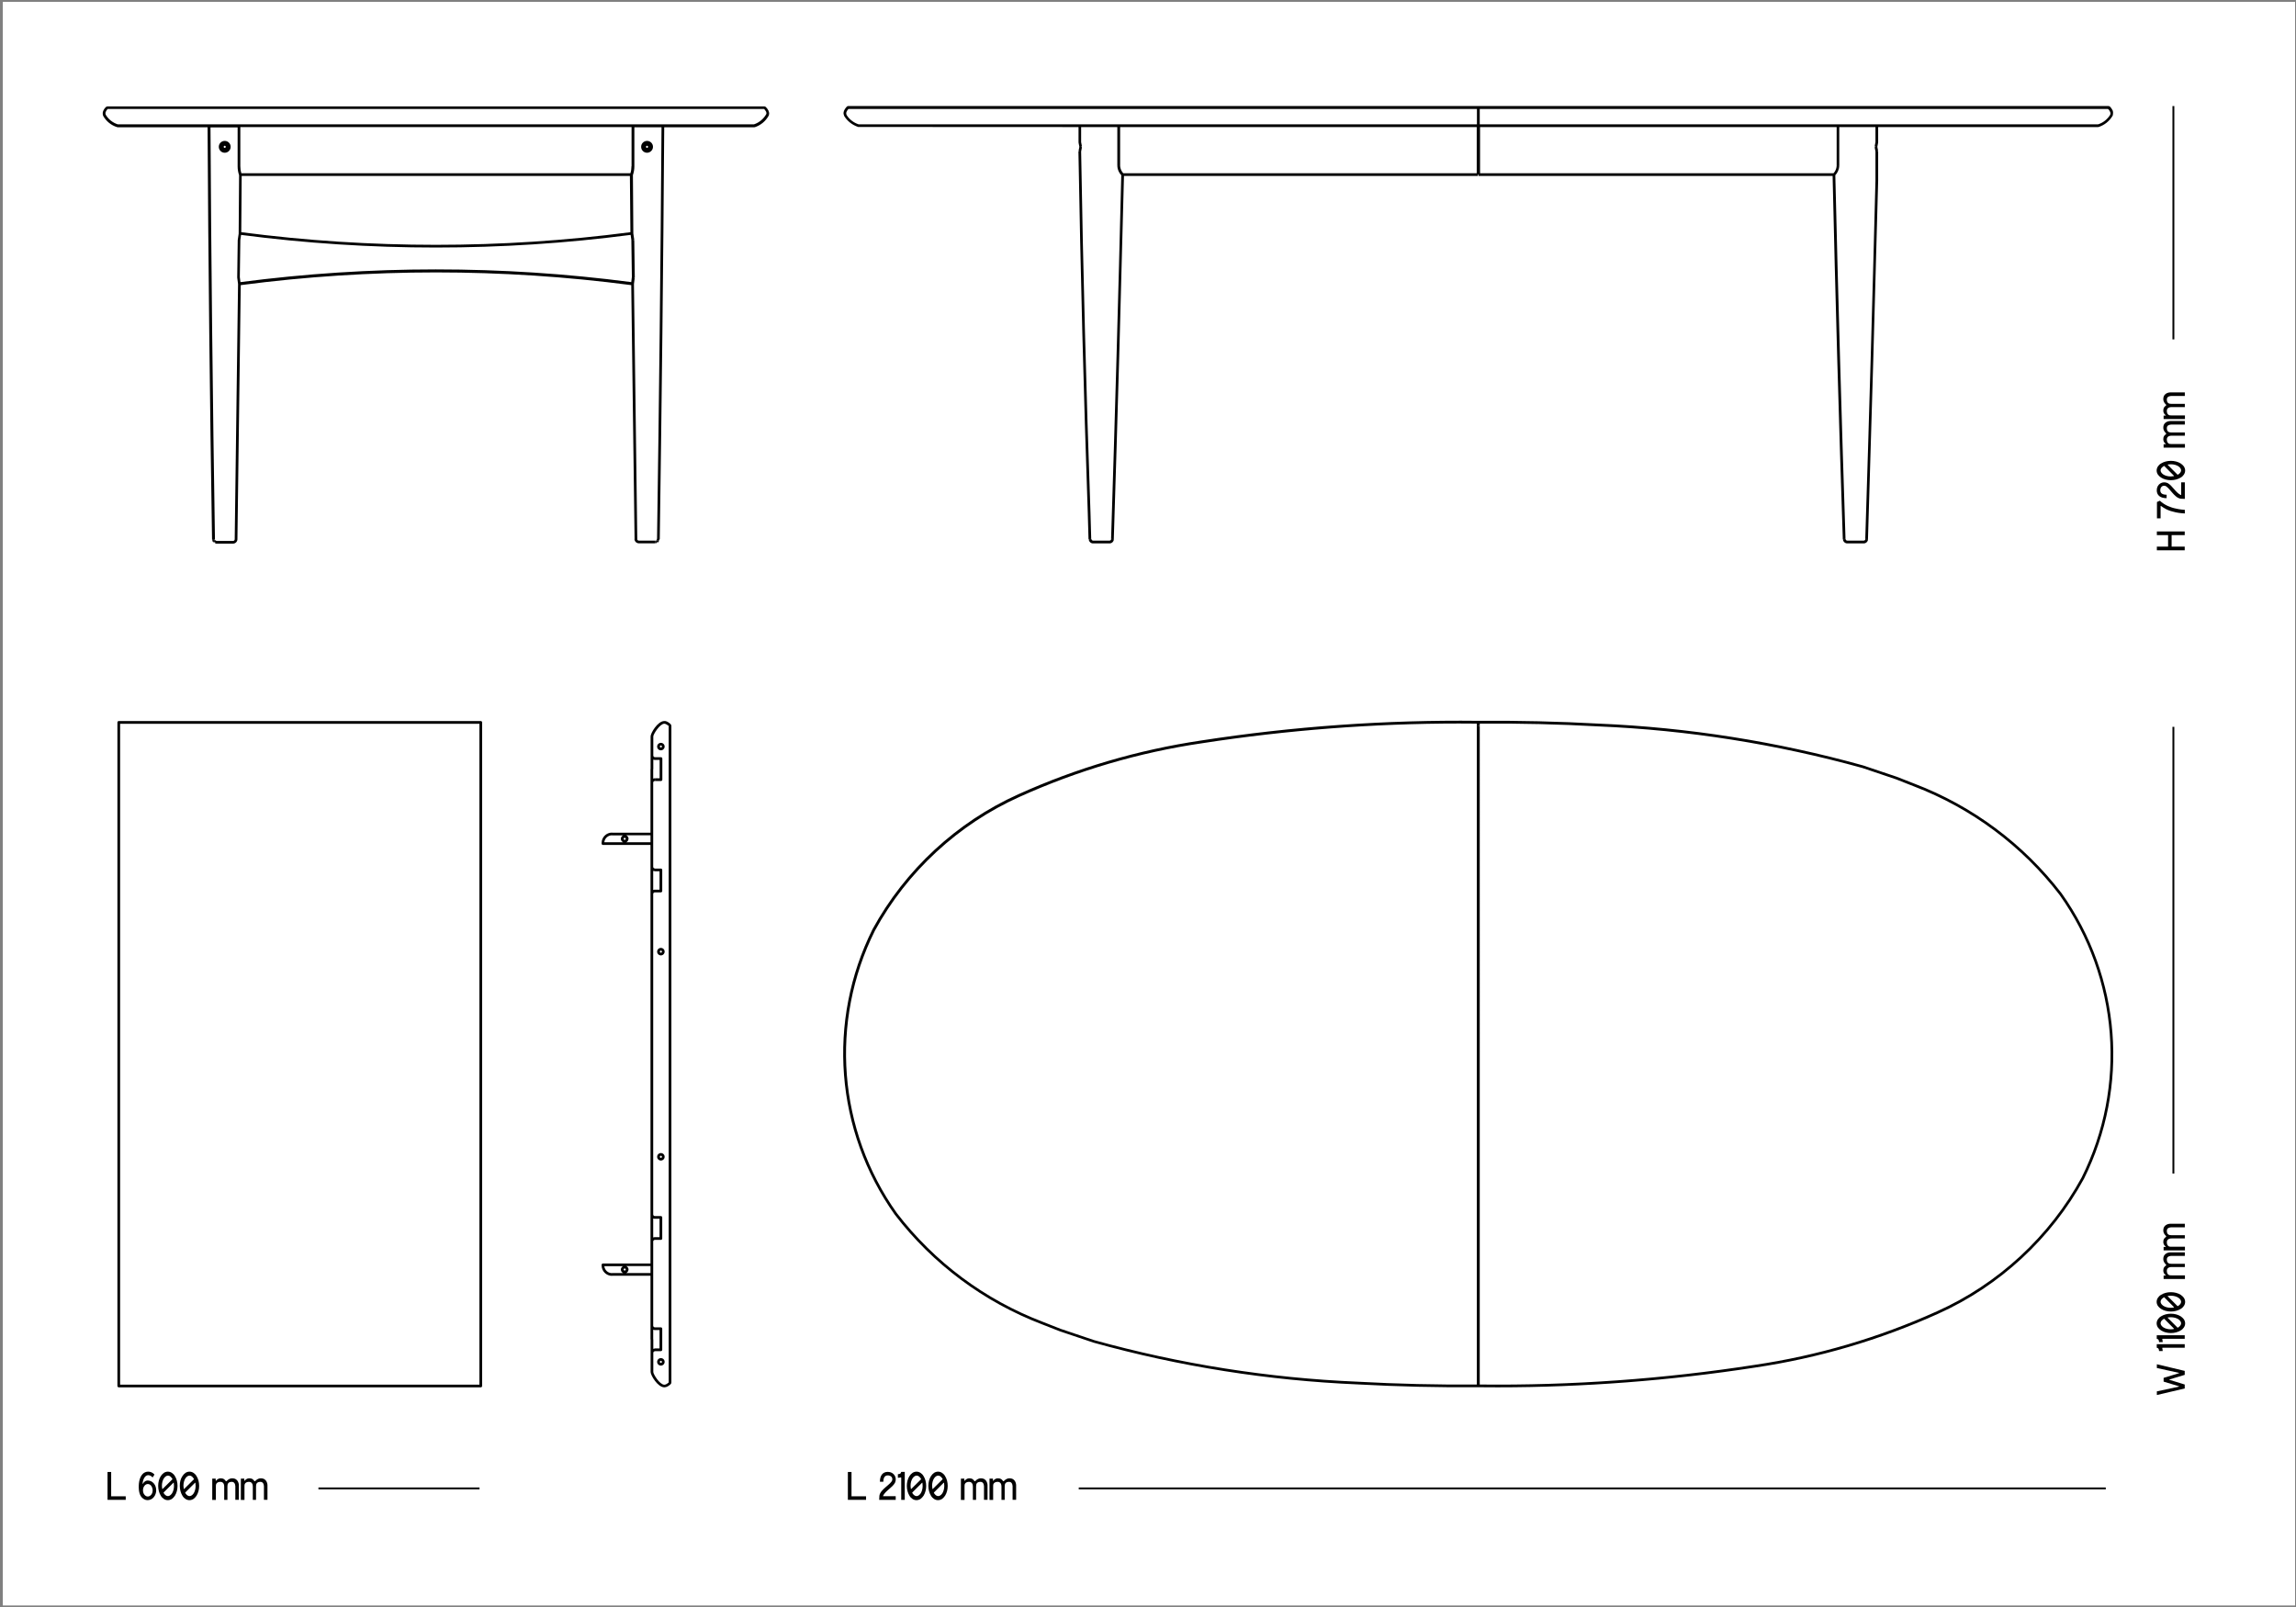 <svg xml:space="preserve" style="enable-background:new 0 0 2207.8 1545.9;" viewBox="0 0 2207.8 1545.9" height="1545.9px" width="2207.8px" y="0px" x="0px" id="Layer_1" version="1.1" xmlns:xlink="http://www.w3.org/1999/xlink" xmlns="http://www.w3.org/2000/svg"><rect x="0" y="0" width="2207.8" height="1545.9" fill="#808080" stroke="none"/> <style type="text/css"> .st0{fill:#FFFFFF;} .st1{fill:#010101;} </style> <rect height="1542.2" width="2204.2" class="st0" y="1.8" x="2.7"></rect> <g> <g> <g> <rect height="1.8" width="154.9" class="st1" y="1430.5" x="306.2"></rect> </g> </g> <g> <g> <rect height="429.6" width="1.8" class="st1" y="699" x="2089"></rect> </g> </g> <g> <g> <path d="M2074,529.2v-3.5h10.8v-11.1H2074v-3.5h26.8v3.5h-12.6v11.1h12.6v3.5H2074z" class="st1"></path> </g> <g> <path d="M2076.7,481.6c0.2-0.1,0.3-0.1,0.4,0.1c2,1.9,4.4,3.5,7.4,4.9c2.4,1.1,5.2,2,8.3,2.6c3.5,0.8,6.5,1,8.1,1.1 v3.5c-1.7-0.1-4.9-0.3-8.8-1.1c-3.3-0.7-6.3-1.6-8.9-2.9c-2-1-3.7-2.1-5.2-3.2c-0.2-0.2-0.4,0-0.4,0.2v11.7h-3.5v-15.7 L2076.7,481.6z" class="st1"></path> </g> <g> <path d="M2096.9,479.6c-6.5-0.9-11.2-11.8-15.3-12.4c-2.9-0.4-4.3,1.9-4.3,4.3c0,2.4,1.5,4.3,6.1,4.3v3.3 c-6.1,0-9.5-2.8-9.5-7.6c0-6,5.6-9.2,10.5-6.9c4.7,2.6,7.7,9.2,12.7,11.5c0.2,0,0.3-0.1,0.3-0.2v-12h3.5v15.9 C2099.7,479.7,2098.2,479.7,2096.9,479.6z" class="st1"></path> </g> <g> <path d="M2078.1,459.3c-1.3-0.8-2.3-1.8-3.1-2.9c-0.8-1.2-1.2-2.6-1.2-3.9s0.4-2.7,1.2-3.9c0.7-1.1,1.7-2.1,3.1-2.9 c2.5-1.6,5.9-2.5,9.4-2.5c3.5,0,6.8,0.9,9.4,2.5c1.3,0.9,2.3,1.8,3.1,2.9c0.8,1.3,1.2,2.6,1.2,3.9s-0.4,2.7-1.2,3.9 c-0.7,1.1-1.7,2.1-3.1,2.9c-2.6,1.6-5.9,2.5-9.4,2.5C2083.9,461.8,2080.6,460.9,2078.1,459.3z M2090.3,457.9 c0.2,0,0.3-0.2,0.1-0.4l-9.3-9.4c0,0-0.2-0.1-0.2,0c-0.2,0.1-0.4,0.3-0.7,0.4c-2.3,1.5-2.6,3.1-2.6,3.9c0,0.8,0.4,2.4,2.6,3.9 c1.9,1.2,4.4,1.9,7.2,1.9C2088.4,458.1,2089.4,458,2090.3,457.9z M2094.7,456.2c2.3-1.5,2.6-3.1,2.6-3.9c0-0.8-0.4-2.4-2.6-3.9 c-1.9-1.2-4.5-1.9-7.2-1.9c-1,0-2,0.1-2.9,0.2c-0.2,0-0.2,0.2-0.1,0.4l9.4,9.4c0,0,0.2,0,0.2,0L2094.7,456.2z" class="st1"></path> </g> <g> <path d="M2080.5,430.3v-3.1c1.9,0,2.4,0,2.1-0.3c-0.4-0.4-2.4-1.6-2.4-4.6c0-2.6,1.1-3.7,2.4-4.6 c0.5-0.3,0.5-0.9,0-1.3c-0.4-0.4-2.4-2.1-2.4-5.1c0-6.4,6.6-6.4,6.6-6.4h14.1v3.4h-12.7c0,0-4.6-0.2-4.6,3.3 c0,3.7,2.1,4.3,4.4,4.3l12.4,0h0.5v3.1h-12.7c-3.4,0-4.6,1.7-4.6,3.7c0,1.7,0.6,3.1,1.7,3.8c0.9,0.5,1.7,0.5,2.8,0.5h12.9v3.5 H2080.5z" class="st1"></path> </g> <g> <path d="M2080.5,402.8v-3.1c1.9,0,2.4,0,2.1-0.3c-0.4-0.4-2.4-1.6-2.4-4.6c0-2.6,1.1-3.7,2.4-4.6 c0.5-0.3,0.5-0.9,0-1.3c-0.4-0.4-2.4-2.1-2.4-5.1c0-6.4,6.6-6.4,6.6-6.4h14.1v3.4h-12.7c0,0-4.6-0.2-4.6,3.3 c0,3.7,2.1,4.3,4.4,4.3l12.4,0h0.5v3.1h-12.7c-3.4,0-4.6,1.7-4.6,3.7c0,1.7,0.6,3.1,1.7,3.8c0.9,0.5,1.7,0.5,2.8,0.5h12.9v3.5 H2080.5z" class="st1"></path> </g> </g> <g> <rect height="224.4" width="1.8" class="st1" y="102" x="2089"></rect> </g> <g> <g> <g> <path d="M2074,1338.1l21.3-4.6c0.1,0,0.1-0.3,0-0.3l-14.8-4.5v-3.6l14.8-4.5c0.1,0,0.1-0.3,0-0.3l-21.3-4.7v-3.6 l26.8,6.4v3.8l-14.9,4.5c-0.2,0-0.2,0.2,0,0.2l14.9,4.6v3.8l-26.8,6.3V1338.1z" class="st1"></path> </g> <g> <path d="M2100.8,1292.6v3.5h-21.2c-0.3,0-0.5,0.2-0.4,0.5c0.2,0.7,0.4,1.6,0.4,2.7h-3.5c0-1.4-0.4-2.4-1.1-2.8 c-0.4-0.2-0.7-0.3-0.9-0.3c-0.1,0-0.2-0.1-0.2-0.2v-3.3H2100.8z" class="st1"></path> </g> <g> <path d="M2100.8,1284v3.5h-21.2c-0.3,0-0.5,0.2-0.4,0.5c0.2,0.7,0.4,1.6,0.4,2.7h-3.5c0-1.4-0.4-2.4-1.1-2.8 c-0.4-0.2-0.7-0.3-0.9-0.3c-0.1,0-0.2-0.1-0.2-0.2v-3.3H2100.8z" class="st1"></path> </g> <g> <path d="M2078.1,1279.5c-1.3-0.8-2.3-1.8-3.1-2.9c-0.8-1.2-1.2-2.6-1.2-3.9c0-1.4,0.4-2.7,1.2-3.9 c0.7-1.1,1.7-2.1,3.1-2.9c2.5-1.6,5.9-2.5,9.4-2.5c3.5,0,6.8,0.9,9.4,2.5c1.3,0.9,2.3,1.8,3.1,2.9c0.8,1.3,1.2,2.6,1.2,3.9 c0,1.4-0.4,2.7-1.2,3.9c-0.7,1.1-1.7,2.1-3.1,2.9c-2.6,1.6-5.9,2.5-9.4,2.5C2083.9,1282,2080.6,1281.1,2078.1,1279.5z M2090.3,1278.1c0.2,0,0.3-0.2,0.1-0.4l-9.3-9.4c0,0-0.2-0.1-0.2,0c-0.2,0.1-0.4,0.3-0.7,0.4c-2.3,1.5-2.6,3.1-2.6,3.9 c0,0.8,0.4,2.4,2.6,3.9c1.9,1.2,4.4,1.9,7.2,1.9C2088.4,1278.4,2089.4,1278.3,2090.3,1278.1z M2094.7,1276.5 c2.3-1.5,2.6-3.1,2.6-3.9c0-0.8-0.4-2.4-2.6-3.9c-1.9-1.2-4.5-1.9-7.2-1.9c-1,0-2,0.1-2.9,0.2c-0.2,0-0.2,0.2-0.1,0.4l9.4,9.4 c0,0,0.2,0,0.2,0L2094.7,1276.5z" class="st1"></path> </g> <g> <path d="M2078.1,1258.8c-1.3-0.8-2.3-1.8-3.1-2.9c-0.8-1.2-1.2-2.6-1.2-3.9c0-1.4,0.4-2.7,1.2-3.9 c0.7-1.1,1.7-2.1,3.1-2.9c2.5-1.6,5.9-2.5,9.4-2.5c3.5,0,6.8,0.9,9.4,2.5c1.3,0.9,2.3,1.8,3.1,2.9c0.8,1.3,1.2,2.6,1.2,3.9 c0,1.4-0.4,2.7-1.2,3.9c-0.7,1.1-1.7,2.1-3.1,2.9c-2.6,1.6-5.9,2.5-9.4,2.5C2083.9,1261.3,2080.6,1260.4,2078.1,1258.8z M2090.3,1257.4c0.2,0,0.3-0.2,0.1-0.4l-9.3-9.4c0,0-0.2-0.1-0.2,0c-0.2,0.1-0.4,0.3-0.7,0.4c-2.3,1.5-2.6,3.1-2.6,3.9 c0,0.8,0.4,2.4,2.6,3.9c1.9,1.2,4.4,1.9,7.2,1.9C2088.4,1257.7,2089.4,1257.6,2090.3,1257.4z M2094.7,1255.8 c2.3-1.5,2.6-3.1,2.6-3.9c0-0.8-0.4-2.4-2.6-3.9c-1.9-1.2-4.5-1.9-7.2-1.9c-1,0-2,0.1-2.9,0.2c-0.2,0-0.2,0.2-0.1,0.4l9.4,9.4 c0,0,0.2,0,0.2,0L2094.7,1255.8z" class="st1"></path> </g> <g> <path d="M2080.5,1229.8v-3.1c1.9,0,2.4,0,2.1-0.3c-0.4-0.4-2.4-1.6-2.4-4.6c0-2.6,1.1-3.7,2.4-4.6 c0.5-0.3,0.5-0.9,0-1.3c-0.4-0.4-2.4-2.1-2.4-5.1c0-6.4,6.6-6.4,6.6-6.4h14.1v3.4h-12.7c0,0-4.6-0.2-4.6,3.3 c0,3.7,2.1,4.3,4.4,4.3l12.4,0h0.5v3.1h-12.7c-3.4,0-4.6,1.7-4.6,3.7c0,1.7,0.6,3.1,1.7,3.8c0.9,0.5,1.7,0.5,2.8,0.5h12.9v3.5 H2080.5z" class="st1"></path> </g> <g> <path d="M2080.5,1202.3v-3.1c1.9,0,2.4,0,2.1-0.3c-0.4-0.4-2.4-1.6-2.4-4.6c0-2.6,1.1-3.7,2.4-4.6 c0.5-0.3,0.5-0.9,0-1.3c-0.4-0.4-2.4-2.1-2.4-5.1c0-6.4,6.6-6.4,6.6-6.4h14.1v3.4h-12.7c0,0-4.6-0.2-4.6,3.3 c0,3.7,2.1,4.3,4.4,4.3l12.4,0h0.5v3.1h-12.7c-3.4,0-4.6,1.7-4.6,3.7c0,1.7,0.6,3.1,1.7,3.8c0.9,0.5,1.7,0.5,2.8,0.5h12.9v3.5 H2080.5z" class="st1"></path> </g> </g> <g> <g> <path d="M1440.2,1334.2c-6.2,0-12.5,0-18.7-0.1c-38.4,0.3-77.3-0.6-115.8-2.7c-85.9-3.6-171.5-17.1-254.3-40.2 l-32.4-10.9l-17.1-6.7c-56-21.4-104.9-57.8-141.5-105.4c-57.4-80.8-65.6-185.9-21.4-274.6c31.2-57.1,81-103.2,140.3-129.8 c56-25.3,115.2-42.7,176-51.7c87.8-13.6,177.3-19.9,266.1-18.9c38.5-0.3,77.5,0.6,115.8,2.7c85.9,3.6,171.4,17.1,254.3,40.2 l32.4,10.9l17.1,6.7c56,21.4,104.9,57.8,141.5,105.4c57.4,80.8,65.6,186,21.4,274.6c-31.2,57.1-81,103.2-140.3,129.8 c-56,25.3-115.2,42.7-176,51.7C1606,1327.8,1522.9,1334.2,1440.2,1334.2z M1421.5,1332.8 M1422.8,1331.5 c88.3,1,177.2-5.4,264.4-18.9c60.5-8.9,119.5-26.3,175.3-51.5c58.8-26.3,108.2-72,139.1-128.6c43.7-87.7,35.6-191.9-21.1-271.8 c-36.2-47.1-84.7-83.3-140.3-104.5l-17-6.7l-32.3-10.9c-82.6-22.9-167.9-36.4-253.6-40c-37.9-2.1-76.3-3-114.4-2.7v2.1l-2.6,0.3 h2.6V1331.5z M1402.9,695.8c-82.5,0-165.6,6.4-247.1,19c-60.6,8.9-119.5,26.3-175.3,51.5c-58.8,26.4-108.2,72-139.1,128.6 c-43.7,87.7-35.6,191.9,21.1,271.8c36.2,47.1,84.7,83.3,140.3,104.5l17,6.7l32.3,10.9c82.6,22.9,167.9,36.4,253.6,40 c38.1,2.1,76.5,3,114.4,2.7V696.9h2.6h-2.6v-1C1414.4,695.9,1408.7,695.8,1402.9,695.8z" class="st1"></path> </g> </g> <g> <g> <path d="M638.8,1334.2c0,0-0.1,0-0.1,0c-6.4-0.2-13.1-11.7-13.1-14.8l1.3,0h-1.3V1288h2.6v9.2 c0.5-0.2,1-0.3,1.6-0.3v2.6c-0.9,0-1.6,0.7-1.6,1.6v18.4c0,2,6.1,12.1,10.6,12.2c1.4,0,2.8-1,4.2-2.2V698.2 c-1.4-1.2-3-2.2-4.2-2.2c-4.4,0.1-10.6,10.2-10.6,12.2v18.4c0,0.9,0.7,1.6,1.6,1.6h5.8c0.7,0,1.3,0.6,1.3,1.3v20.3 c0,0.7-0.6,1.3-1.3,1.3h-5.8v-2.6h4.5v-17.7h-4.5c-0.6,0-1.1-0.1-1.6-0.3v9.2h-2.6v-31.5h1.3l-1.3,0c0-3.1,6.7-14.6,13.1-14.8 c2.2-0.2,4.3,1.3,6,2.8c0.5,0.5,0.9,1.2,0.9,1.9h-2.5l0.7-0.9l-0.9,0.9h0.2l-0.1,0.1c0,0,0,0,0,0l0.1-0.1h2.5v631.4 c0,0.7-0.3,1.4-0.9,1.9l-0.8-1l0.8,1C642.9,1332.9,641,1334.2,638.8,1334.2z M462.3,1334.2H114.2c-0.7,0-1.3-0.6-1.3-1.3V694.7 c0-0.7,0.6-1.3,1.3-1.3h348.1c0.7,0,1.3,0.6,1.3,1.3v638.2C463.6,1333.6,463.1,1334.2,462.3,1334.2z M115.5,1331.6H461V696.1 H115.5V1331.6z M635.5,1313.3c-2,0-3.6-1.6-3.6-3.6c0-2,1.6-3.6,3.6-3.6c2,0,3.6,1.6,3.6,3.6 C639.1,1311.7,637.5,1313.3,635.5,1313.3z M635.5,1308.7c-0.6,0-1,0.4-1,1c0,0.6,0.5,1,1,1c0.6,0,1-0.5,1-1 C636.5,1309.2,636.1,1308.7,635.5,1308.7z M635.5,1299.4h-5.8v-2.6h4.5v-17.7h-4.5c-0.6,0-1.1-0.1-1.6-0.3v9.2h-2.6v-61.1h-37 v-2.6h10.7c-1.3-0.6-2.2-1.8-2.2-3.3c0-1.5,0.9-2.8,2.2-3.3h-18.1c0.4,3.7,3.5,6.7,7.4,6.7v2.6c-5.5,0-10-4.5-10-10v-0.6 c0-0.7,0.6-1.3,1.3-1.3h45.7V846.7h2.6v9.2c0.5-0.2,1-0.3,1.6-0.3v2.6c-0.9,0-1.6,0.7-1.6,1.6v308.1c0,0.9,0.7,1.6,1.6,1.6h5.8 c0.7,0,1.3,0.6,1.3,1.3v20.3c0,0.7-0.6,1.3-1.3,1.3h-5.8v-2.6h4.5v-17.7h-4.5c-0.6,0-1.1-0.1-1.6-0.3v18.3 c0.5-0.2,1-0.3,1.6-0.3v2.6c-0.9,0-1.6,0.7-1.6,1.6v80.9c0,0.9,0.7,1.6,1.6,1.6h5.8c0.7,0,1.3,0.6,1.3,1.3v20.3 C636.8,1298.8,636.2,1299.4,635.5,1299.4z M602.2,1224.3h23.3v-6.7h-23.3c1.3,0.6,2.2,1.8,2.2,3.3 C604.3,1222.4,603.4,1223.7,602.2,1224.3z M600.7,1219.9c-0.6,0-1,0.5-1,1c0,0.6,0.5,1,1,1s1-0.4,1-1 C601.7,1220.4,601.3,1219.9,600.7,1219.9z M635.5,1116.1c-2,0-3.6-1.6-3.6-3.6c0-2,1.6-3.6,3.6-3.6c2,0,3.6,1.6,3.6,3.6 C639.1,1114.5,637.5,1116.1,635.5,1116.1z M635.5,1111.5c-0.6,0-1,0.5-1,1c0,0.6,0.5,1,1,1c0.6,0,1-0.4,1-1 C636.5,1111.9,636.1,1111.5,635.5,1111.5z M635.5,918.8c-2,0-3.6-1.6-3.6-3.6c0-2,1.6-3.6,3.6-3.6c2,0,3.6,1.6,3.6,3.6 C639.1,917.2,637.5,918.8,635.5,918.8z M635.5,914.2c-0.6,0-1,0.5-1,1c0,0.6,0.5,1,1,1c0.6,0,1-0.4,1-1 C636.5,914.6,636.1,914.2,635.5,914.2z M635.5,858.2h-5.8v-2.6h4.5v-17.7h-4.5v-2.6h5.8c0.7,0,1.3,0.6,1.3,1.3v20.3 C636.8,857.6,636.2,858.2,635.5,858.2z M628.1,846.7h-2.6v-34.1h-45.7c-0.7,0-1.3-0.6-1.3-1.3v-0.6c0-5.5,4.5-10,10-10v2.6 c-3.8,0-7,2.9-7.4,6.7h18.1c-1.3-0.6-2.2-1.8-2.2-3.3c0-1.5,0.9-2.8,2.2-3.3h-10.7v-2.6h37v-61.1h2.6v9.1c0.5-0.2,1-0.3,1.6-0.3 v2.6c-0.9,0-1.6,0.7-1.6,1.6v80.9c0,0.9,0.7,1.6,1.6,1.6v2.6c-0.6,0-1.1-0.1-1.6-0.3V846.7z M602.2,810h23.3v-6.7h-23.3 c1.3,0.6,2.2,1.8,2.2,3.3C604.3,808.2,603.4,809.5,602.2,810z M600.7,805.7c-0.6,0-1,0.5-1,1c0,0.6,0.5,1,1,1s1-0.4,1-1 C601.7,806.2,601.3,805.7,600.7,805.7z M635.5,721.6c-2,0-3.6-1.6-3.6-3.6c0-2,1.6-3.6,3.6-3.6c2,0,3.6,1.6,3.6,3.6 C639.1,719.9,637.5,721.6,635.5,721.6z M635.5,716.9c-0.6,0-1,0.5-1,1s0.5,1,1,1c0.6,0,1-0.5,1-1S636.1,716.9,635.5,716.9z" class="st1"></path> </g> </g> </g> <g> <path d="M1066.9,519.9h-15.8c-0.8,0-1.6-0.7-1.6-1.5l-2.6,0.1c0.1,2.3,1.9,4.1,4.2,4.1h15.8c2.3,0,4.1-1.8,4.2-4.1 l-2.6-0.1C1068.5,519.2,1067.8,519.9,1066.9,519.9z M631.6,518.8c0,0-0.2,0.3-0.2,0.3l1,0.9l-1.2-0.6l0.7,1.1l-1-0.9 c0,0-0.3,0.1-0.3,0.1l0.2,1.3l-0.6-1.2h-0.1l0.1,2.6c0,0,0.4,0,0.4,0c0.1,0,0.4-0.1,0.4-0.1c0.1,0,0.3-0.1,0.3-0.1 c0,0,0.3-0.1,0.4-0.1l-0.4-1.2l0.8,1.1l-0.6-1.2l0.9,1c0,0,0.3-0.2,0.3-0.2c0,0,0.3-0.3,0.3-0.3c0,0,0.2-0.2,0.2-0.3 c0,0,0.2-0.3,0.3-0.4c0,0,0.2-0.4,0.2-0.4l-1.1-0.7l1.3,0.3c0,0,0.1-0.3,0.1-0.4c0,0,0.1-0.3,0.1-0.3c0,0,0.1-0.4,0.1-0.4 c0,0,0-0.3,0-0.4l-2.6,0C631.6,518.5,631.6,518.8,631.6,518.8z M612.7,518.3l-2.6,0c0,2.3,1.9,4.2,4.2,4.2h15.7v-2.6h-15.7 C613.4,519.9,612.7,519.2,612.7,518.3z M627.9,141.2c0-3.1-2.5-5.7-5.7-5.7c-3.1,0-5.7,2.5-5.7,5.7c0,3.1,2.5,5.7,5.7,5.7 C625.3,146.9,627.9,144.3,627.9,141.2z M621.2,141.2c0-0.6,0.5-1,1-1s1,0.5,1,1s-0.5,1-1,1S621.2,141.8,621.2,141.2z M2031.7,106.7c-0.5-1.2-1.2-2.3-2-3.3l-0.7-0.8c-0.2-0.2-0.4-0.3-0.6-0.4l-0.9-0.2h-605.8l-606.1,0l-0.6,0.1 c-0.2,0.1-0.5,0.2-0.6,0.4l-0.8,0.8c-0.8,1-1.5,2-2.1,3.4l-0.4,1.9l0.1,1.1l0.6,1.9c3,4.9,7.7,8.6,13.4,10.5l211.9,0.1V137h0.4 l-0.4,0.1l0.8,4.1l-0.8,4.1l1.3,0.3l0,0l-1.4,0c2,116,5,233.1,9,348l0.7,24.8l2.6-0.1l-0.7-24.8c-4-114.9-7.1-231.9-9-347.8 l0.8-4.2l-1.3-0.3l1.3-0.3l-0.8-4.2v-14.5h34.8v37.6h1.3l-1.3,0.1c0.2,3.2,1.6,6.3,3.8,8.6c-2.8,115.7-6.1,233.4-9.8,349.8 l2.6,0.1c3.7-116.2,6.9-233.7,9.8-349.2h340.4v-1.3h0.6v1.3h340.4c2.6,115.2,5.9,232.6,9.8,349.2l2.6-0.1 c-3.8-116.8-7.1-234.5-9.8-349.8c2.2-2.3,3.5-5.4,3.8-8.6l-1.3-0.1h1.3v-37.6h34.8v14.5l-0.8,4.2l1.3,0.3l-1.3,0.3l0.8,4.2v28.1 c-2.9,114.9-6.2,230.8-9.8,344.5l2.6,0.1c3.5-113.7,6.8-229.7,9.8-344.6v-28.2h-1.7l1.7-0.3l-0.8-4.1l0.8-4.1l-0.4-0.1h0.4v-14.8 l211.3,0l0.8-0.1c5.5-1.8,10.2-5.5,13.3-10.7l0.3-0.9l0.2-2L2031.7,106.7z M1079.6,168l-0.2,0l0.2-0.2V168z M1420,166.6h-339.9 c-1.7-1.9-2.8-4.3-3-6.9v-37.5H1420V166.6z M1420.3,119.6l-594.2,0l-0.4,0c-4.9-1.6-9.1-4.9-11.6-9l-0.2-0.6l-0.2-1.1l0.2-1.1 c0.4-0.9,0.9-1.8,1.5-2.5l0.5-0.5h604.3V119.6z M1763.6,167.9L1763.6,167.9L1763.6,167.9L1763.6,167.9z M1766.1,159.7 c-0.2,2.5-1.2,4.9-3,6.9h-339.9v-44.4l342.9,0V159.7z M2029.2,110.3c-2.7,4.4-6.8,7.7-11.5,9.2l-0.4,0.1h-594.4v-14.8l604.1,0 l0.6,0.5c0.7,0.8,1.2,1.6,1.5,2.4l0.3,1L2029.2,110.3z M1792.1,519.9h-15.8c-0.8,0-1.6-0.7-1.6-1.5l-2.6,0.1 c0.1,2.3,2,4.1,4.2,4.1h15.8c2.3,0,4.1-1.8,4.2-4.1l-2.6-0.1C1793.7,519.2,1793,519.9,1792.1,519.9z M738.9,106.3 c-0.6-1.2-1.4-2.3-2.5-3.4l-0.5-0.3c-0.2-0.1-0.3-0.2-0.5-0.2l-0.6-0.1H103.4c-0.1,0-0.2,0-0.4,0.1l-0.6,0.2 c-0.2,0.1-0.4,0.2-0.5,0.3c-1.3,1.2-2.3,2.7-2.9,4.5l-0.2,1l0,1l0.1,1l0.3,1c2.9,5.2,7.6,9.1,13.5,10.9l0.8,0.1l86.1,0 c0.7,131.2,2.2,264.4,4.3,396.1l2.2,0l-2.2,0.2c0,0,0,0.3,0,0.4c0,0.1,0.1,0.4,0.1,0.5c0,0,0.1,0.4,0.1,0.4l1.3-0.4l-1.1,0.7 c0,0,0.2,0.3,0.2,0.4c0,0,0.2,0.3,0.2,0.3c0,0,0.2,0.3,0.3,0.3l1.1-0.8l-0.8,1.1c0,0,0.3,0.2,0.3,0.3l0.9-1l-0.5,1.2l0.8-1.1 l-0.4,1.3l0.7-1.1l-0.3,1.3c0,0,0.3,0.1,0.3,0.1c0,0,0.3,0.1,0.4,0.1c0,0,0.3,0,0.4,0.1c0.1,0,0.4,0,0.5,0h15.7 c2.3,0,4.2-1.9,4.2-4.2l-2.6,0c0,0.9-0.7,1.6-1.6,1.6h-15.7v0c-0.1,0-0.4,0-0.4-0.1c0,0-0.4-0.2-0.4-0.2c0,0-0.3-0.2-0.3-0.2 c0,0-0.3-0.3-0.3-0.3l-1.2,0.6l1-0.9l-1.3,0.2l1.2-0.6l0-0.1h0c-2.1-131.7-3.6-264.9-4.3-396.1h26.1v37.6c0,2.8,0.5,5.7,1.4,8.4 l-0.4,56.2l-0.9,6.2l-0.5,36l0.8,6.2l-3.2,245.5l2.6,0l3.2-244.4c124.6-16.3,250.9-16.3,375.5,0l3.2,244.4l2.6,0l-3.2-245.5 l0.8-6.2l-1.3-0.2l1.3,0l-0.5-35.7l-1.3,0l1.3-0.2l-0.9-6.2l-0.4-56.2c0.9-2.7,1.4-5.5,1.4-8.4v-37.6h26.1 c-0.9,132.7-2.4,266-4.3,396.1l2.6,0c1.9-130.1,3.4-263.4,4.3-396.1l86.3,0l0.9-0.1c5.7-1.9,10.4-5.8,13.4-11.3l0.3-1.8l-0.1-1 L738.9,106.3z M607,271.3c-124.7-16.3-251.1-16.3-375.8,0l-0.6-4.9l0.5-35.5l0.7-5c124.3,16.2,250.3,16.2,374.6,0l0.7,4.9 l0.5,35.5L607,271.3z M607.2,159.8c0,2.3-0.3,4.6-1,6.8H232.1c-0.7-2.2-1-4.5-1-6.8v-37.6l376.2,0V159.8z M607.2,167.9l-0.1,0v0 L607.2,167.9z M607,167.9l-0.1,0v-0.2L607,167.9z M606.2,223.3c-124.2,16.2-250,16.2-374.2,0l0.4-54.1h373.3L606.2,223.3z M736.8,109.8c-2.6,4.6-6.8,8.1-11.6,9.7l-0.5,0.1l-611,0l-0.4,0c-5-1.6-9.2-5-11.7-9.4l-0.2-1.1l0.1-1.1c0.4-1.2,1.1-2.2,2-3.2 l631.1,0l0.2,0c0.7,0.8,1.3,1.7,1.8,2.5l0.2,0.5l0.2,1.1L736.8,109.8z M210.4,141.2c0,3.1,2.5,5.7,5.7,5.7c3.1,0,5.7-2.5,5.7-5.7 c0-3.1-2.5-5.7-5.7-5.7C212.9,135.5,210.4,138.1,210.4,141.2z M217.1,141.2c0,0.6-0.5,1-1,1c-0.6,0-1-0.5-1-1s0.5-1,1-1 C216.6,140.2,217.1,140.6,217.1,141.2z" class="st1"></path> </g> <g> <g> <rect height="1.8" width="987.6" class="st1" y="1430.5" x="1037.3"></rect> </g> </g> <g> <g> <path d="M120.9,1438.9v3.5h-17.5v-26.8h3.5v23.4H120.9z" class="st1"></path> </g> <g> <path d="M147.9,1439.8c-0.7,0.9-1.6,1.6-2.6,2.1c-1.1,0.5-2.2,0.8-3.3,0.8s-2.2-0.2-3.3-0.8c-1-0.5-1.8-1.3-2.6-2.1 c-1.4-1.6-2.2-4.1-2.5-6.6c-0.6-5.9,0.2-12.2,3.7-15.8c1.3-1.3,3.3-2.1,5-2.1h0.2c1.7,0,3.9,0.5,5.9,2.6c0.1,0.1,0,0.2,0,0.4 l-1.5,2.4c0,0.1-0.2,0.1-0.3,0c-1.6-1.9-3.5-2-4.1-2h-0.1c-2.8,0-4.9,3.7-5.3,8.1c0,0.1,0.3,0.2,0.4,0.1c1.3-2.6,3.4-3.1,4.6-3.1 c1.1,0,2.2,0.3,3.3,0.8c1,0.5,1.8,1.2,2.6,2.1c1.5,1.8,2.2,4.1,2.2,6.6C150.2,1435.6,149.4,1438,147.9,1439.8z M145.3,1428.8 c-0.9-1.1-2-1.6-3.2-1.6c-1.2,0-2.3,0.6-3.1,1.6c-1,1.2-1.5,2.7-1.5,4.4c0,1.7,0.5,3.3,1.5,4.4c0.9,1.1,2,1.6,3.1,1.6 c1.2,0,2.3-0.6,3.2-1.6c1-1.1,1.5-2.7,1.5-4.4C146.7,1431.5,146.2,1429.9,145.3,1428.8z" class="st1"></path> </g> <g> <path d="M154.6,1419.6c0.8-1.3,1.8-2.3,2.9-3.1c1.2-0.8,2.6-1.2,3.9-1.2c1.4,0,2.7,0.4,3.9,1.2 c1.1,0.7,2.1,1.7,2.9,3.1c1.6,2.5,2.5,5.9,2.5,9.4c0,3.5-0.9,6.8-2.5,9.4c-0.9,1.3-1.8,2.3-2.9,3.1c-1.3,0.8-2.6,1.2-3.9,1.2 c-1.4,0-2.7-0.4-3.9-1.2c-1.1-0.7-2.1-1.7-2.9-3.1c-1.6-2.6-2.5-5.9-2.5-9.4C152.1,1425.4,153,1422.1,154.6,1419.6z M156,1431.8 c0,0.2,0.2,0.3,0.4,0.1l9.4-9.3c0,0,0.1-0.2,0-0.2c-0.1-0.2-0.3-0.4-0.4-0.7c-1.5-2.3-3-2.6-3.9-2.6c-0.8,0-2.4,0.4-3.9,2.6 c-1.2,1.9-1.9,4.4-1.9,7.2C155.8,1429.9,155.8,1430.9,156,1431.8z M157.6,1436.2c1.5,2.3,3.1,2.6,3.9,2.6c0.8,0,2.4-0.4,3.9-2.6 c1.2-1.9,1.9-4.5,1.9-7.2c0-1-0.1-2-0.2-2.9c0-0.2-0.2-0.2-0.4-0.1l-9.4,9.4c0,0,0,0.2,0,0.2L157.6,1436.2z" class="st1"></path> </g> <g> <path d="M175.4,1419.6c0.8-1.3,1.8-2.3,2.9-3.1c1.2-0.8,2.6-1.2,3.9-1.2c1.4,0,2.7,0.4,3.9,1.2 c1.1,0.7,2.1,1.7,2.9,3.1c1.6,2.5,2.5,5.9,2.5,9.4c0,3.5-0.9,6.8-2.5,9.4c-0.9,1.3-1.8,2.3-2.9,3.1c-1.3,0.8-2.6,1.2-3.9,1.2 c-1.4,0-2.7-0.4-3.9-1.2c-1.1-0.7-2.1-1.7-2.9-3.1c-1.6-2.6-2.5-5.9-2.5-9.4C172.8,1425.4,173.7,1422.1,175.4,1419.6z M176.7,1431.8c0,0.2,0.2,0.3,0.4,0.1l9.4-9.3c0,0,0.1-0.2,0-0.2c-0.1-0.2-0.3-0.4-0.4-0.7c-1.5-2.3-3-2.6-3.9-2.6 c-0.8,0-2.4,0.4-3.9,2.6c-1.2,1.9-1.9,4.4-1.9,7.2C176.5,1429.9,176.6,1430.9,176.7,1431.8z M178.4,1436.2 c1.5,2.3,3.1,2.6,3.9,2.6c0.8,0,2.4-0.4,3.9-2.6c1.2-1.9,1.9-4.5,1.9-7.2c0-1-0.1-2-0.2-2.9c0-0.2-0.2-0.2-0.4-0.1l-9.4,9.4 c0,0,0,0.2,0,0.2L178.4,1436.2z" class="st1"></path> </g> <g> <path d="M204.3,1422h3.1c0,1.9,0,2.4,0.3,2.1c0.4-0.4,1.6-2.4,4.6-2.4c2.6,0,3.7,1.1,4.6,2.4c0.3,0.5,0.9,0.5,1.3,0 c0.4-0.4,2.1-2.4,5.1-2.4c6.4,0,6.4,6.6,6.4,6.6v14.1h-3.4v-12.7c0,0,0.2-4.6-3.3-4.6c-3.7,0-4.3,2.1-4.3,4.4l0,12.4v0.5h-3.1 v-12.7c0-3.4-1.7-4.6-3.7-4.6c-1.7,0-3.1,0.6-3.8,1.7c-0.5,0.9-0.5,1.7-0.5,2.8v12.9h-3.5V1422z" class="st1"></path> </g> <g> <path d="M231.8,1422h3.1c0,1.9,0,2.4,0.3,2.1c0.4-0.4,1.6-2.4,4.6-2.4c2.6,0,3.7,1.1,4.6,2.4c0.3,0.5,0.9,0.5,1.3,0 c0.4-0.4,2.1-2.4,5.1-2.4c6.4,0,6.4,6.6,6.4,6.6v14.1h-3.4v-12.7c0,0,0.2-4.6-3.3-4.6c-3.7,0-4.3,2.1-4.3,4.4l0,12.4v0.5h-3.1 v-12.7c0-3.4-1.7-4.6-3.7-4.6c-1.7,0-3.1,0.6-3.8,1.7c-0.5,0.9-0.5,1.7-0.5,2.8v12.9h-3.5V1422z" class="st1"></path> </g> </g> <g> <g> <path d="M832.8,1438.9v3.5h-17.5v-26.8h3.5v23.4H832.8z" class="st1"></path> </g> <g> <path d="M845.6,1438.5c0.9-6.5,11.8-11.2,12.4-15.3c0.4-2.9-1.9-4.3-4.3-4.3c-2.4,0-4.3,1.5-4.3,6.1h-3.3 c0-6.1,2.8-9.5,7.6-9.5c6,0,9.2,5.6,6.9,10.5c-2.6,4.7-9.2,7.7-11.5,12.6c0,0.2,0.1,0.3,0.2,0.3h12v3.5h-15.9 C845.5,1441.2,845.5,1439.7,845.6,1438.5z" class="st1"></path> </g> <g> <path d="M870.1,1442.4h-3.5v-21.2c0-0.3-0.2-0.5-0.5-0.4c-0.7,0.2-1.6,0.4-2.7,0.4v-3.5c1.4,0,2.4-0.4,2.8-1.1 c0.2-0.4,0.3-0.7,0.3-0.9c0-0.1,0.1-0.2,0.2-0.2h3.3V1442.4z" class="st1"></path> </g> <g> <path d="M874.5,1419.6c0.8-1.3,1.8-2.3,2.9-3.1c1.2-0.8,2.6-1.2,3.9-1.2c1.4,0,2.7,0.4,3.9,1.2 c1.1,0.7,2.1,1.7,2.9,3.1c1.6,2.5,2.5,5.9,2.5,9.4c0,3.5-0.9,6.8-2.5,9.4c-0.9,1.3-1.8,2.3-2.9,3.1c-1.3,0.8-2.6,1.2-3.9,1.2 c-1.4,0-2.7-0.4-3.9-1.2c-1.1-0.7-2.1-1.7-2.9-3.1c-1.6-2.6-2.5-5.9-2.5-9.4C872,1425.4,872.9,1422.1,874.5,1419.6z M875.9,1431.8c0,0.2,0.2,0.3,0.4,0.1l9.4-9.3c0,0,0.1-0.2,0-0.2c-0.1-0.2-0.3-0.4-0.4-0.7c-1.5-2.3-3-2.6-3.9-2.6 c-0.8,0-2.4,0.4-3.9,2.6c-1.2,1.9-1.9,4.4-1.9,7.2C875.7,1429.9,875.7,1430.9,875.9,1431.8z M877.5,1436.2 c1.5,2.3,3.1,2.6,3.9,2.6c0.8,0,2.4-0.4,3.9-2.6c1.2-1.9,1.9-4.5,1.9-7.2c0-1-0.1-2-0.2-2.9c0-0.2-0.2-0.2-0.4-0.1l-9.4,9.4 c0,0,0,0.2,0,0.2L877.5,1436.2z" class="st1"></path> </g> <g> <path d="M895.2,1419.6c0.8-1.3,1.8-2.3,2.9-3.1c1.2-0.8,2.6-1.2,3.9-1.2c1.4,0,2.7,0.4,3.9,1.2 c1.1,0.7,2.1,1.7,2.9,3.1c1.6,2.5,2.5,5.9,2.5,9.4c0,3.5-0.9,6.8-2.5,9.4c-0.9,1.3-1.8,2.3-2.9,3.1c-1.3,0.8-2.6,1.2-3.9,1.2 c-1.4,0-2.7-0.4-3.9-1.2c-1.1-0.7-2.1-1.7-2.9-3.1c-1.6-2.6-2.5-5.9-2.5-9.4C892.7,1425.4,893.6,1422.1,895.2,1419.6z M896.6,1431.8c0,0.2,0.2,0.3,0.4,0.1l9.4-9.3c0,0,0.1-0.2,0-0.2c-0.1-0.2-0.3-0.4-0.4-0.7c-1.5-2.3-3-2.6-3.9-2.6 c-0.8,0-2.4,0.4-3.9,2.6c-1.2,1.9-1.9,4.4-1.9,7.2C896.4,1429.9,896.5,1430.9,896.6,1431.8z M898.3,1436.2 c1.5,2.3,3.1,2.6,3.9,2.6c0.8,0,2.4-0.4,3.9-2.6c1.2-1.9,1.9-4.5,1.9-7.2c0-1-0.1-2-0.2-2.9c0-0.2-0.2-0.2-0.4-0.1l-9.4,9.4 c0,0,0,0.2,0,0.2L898.3,1436.2z" class="st1"></path> </g> <g> <path d="M924.2,1422h3.1c0,1.9,0,2.4,0.3,2.1c0.4-0.4,1.6-2.4,4.6-2.4c2.6,0,3.7,1.1,4.6,2.4c0.3,0.5,0.9,0.5,1.3,0 c0.4-0.4,2.1-2.4,5.1-2.4c6.4,0,6.4,6.6,6.4,6.6v14.1h-3.4v-12.7c0,0,0.2-4.6-3.3-4.6c-3.7,0-4.3,2.1-4.3,4.4l0,12.4v0.5h-3.1 v-12.7c0-3.4-1.7-4.6-3.7-4.6c-1.7,0-3.1,0.6-3.8,1.7c-0.5,0.9-0.5,1.7-0.5,2.8v12.9h-3.5V1422z" class="st1"></path> </g> <g> <path d="M951.7,1422h3.1c0,1.9,0,2.4,0.3,2.1c0.4-0.4,1.6-2.4,4.6-2.4c2.6,0,3.7,1.1,4.6,2.4c0.3,0.5,0.9,0.5,1.3,0 c0.4-0.4,2.1-2.4,5.1-2.4c6.4,0,6.4,6.6,6.4,6.6v14.1h-3.4v-12.7c0,0,0.2-4.6-3.3-4.6c-3.7,0-4.3,2.1-4.3,4.4l0,12.4v0.5h-3.1 v-12.7c0-3.4-1.7-4.6-3.7-4.6c-1.7,0-3.1,0.6-3.8,1.7c-0.5,0.9-0.5,1.7-0.5,2.8v12.9h-3.5V1422z" class="st1"></path> </g> </g> </g> </svg> 